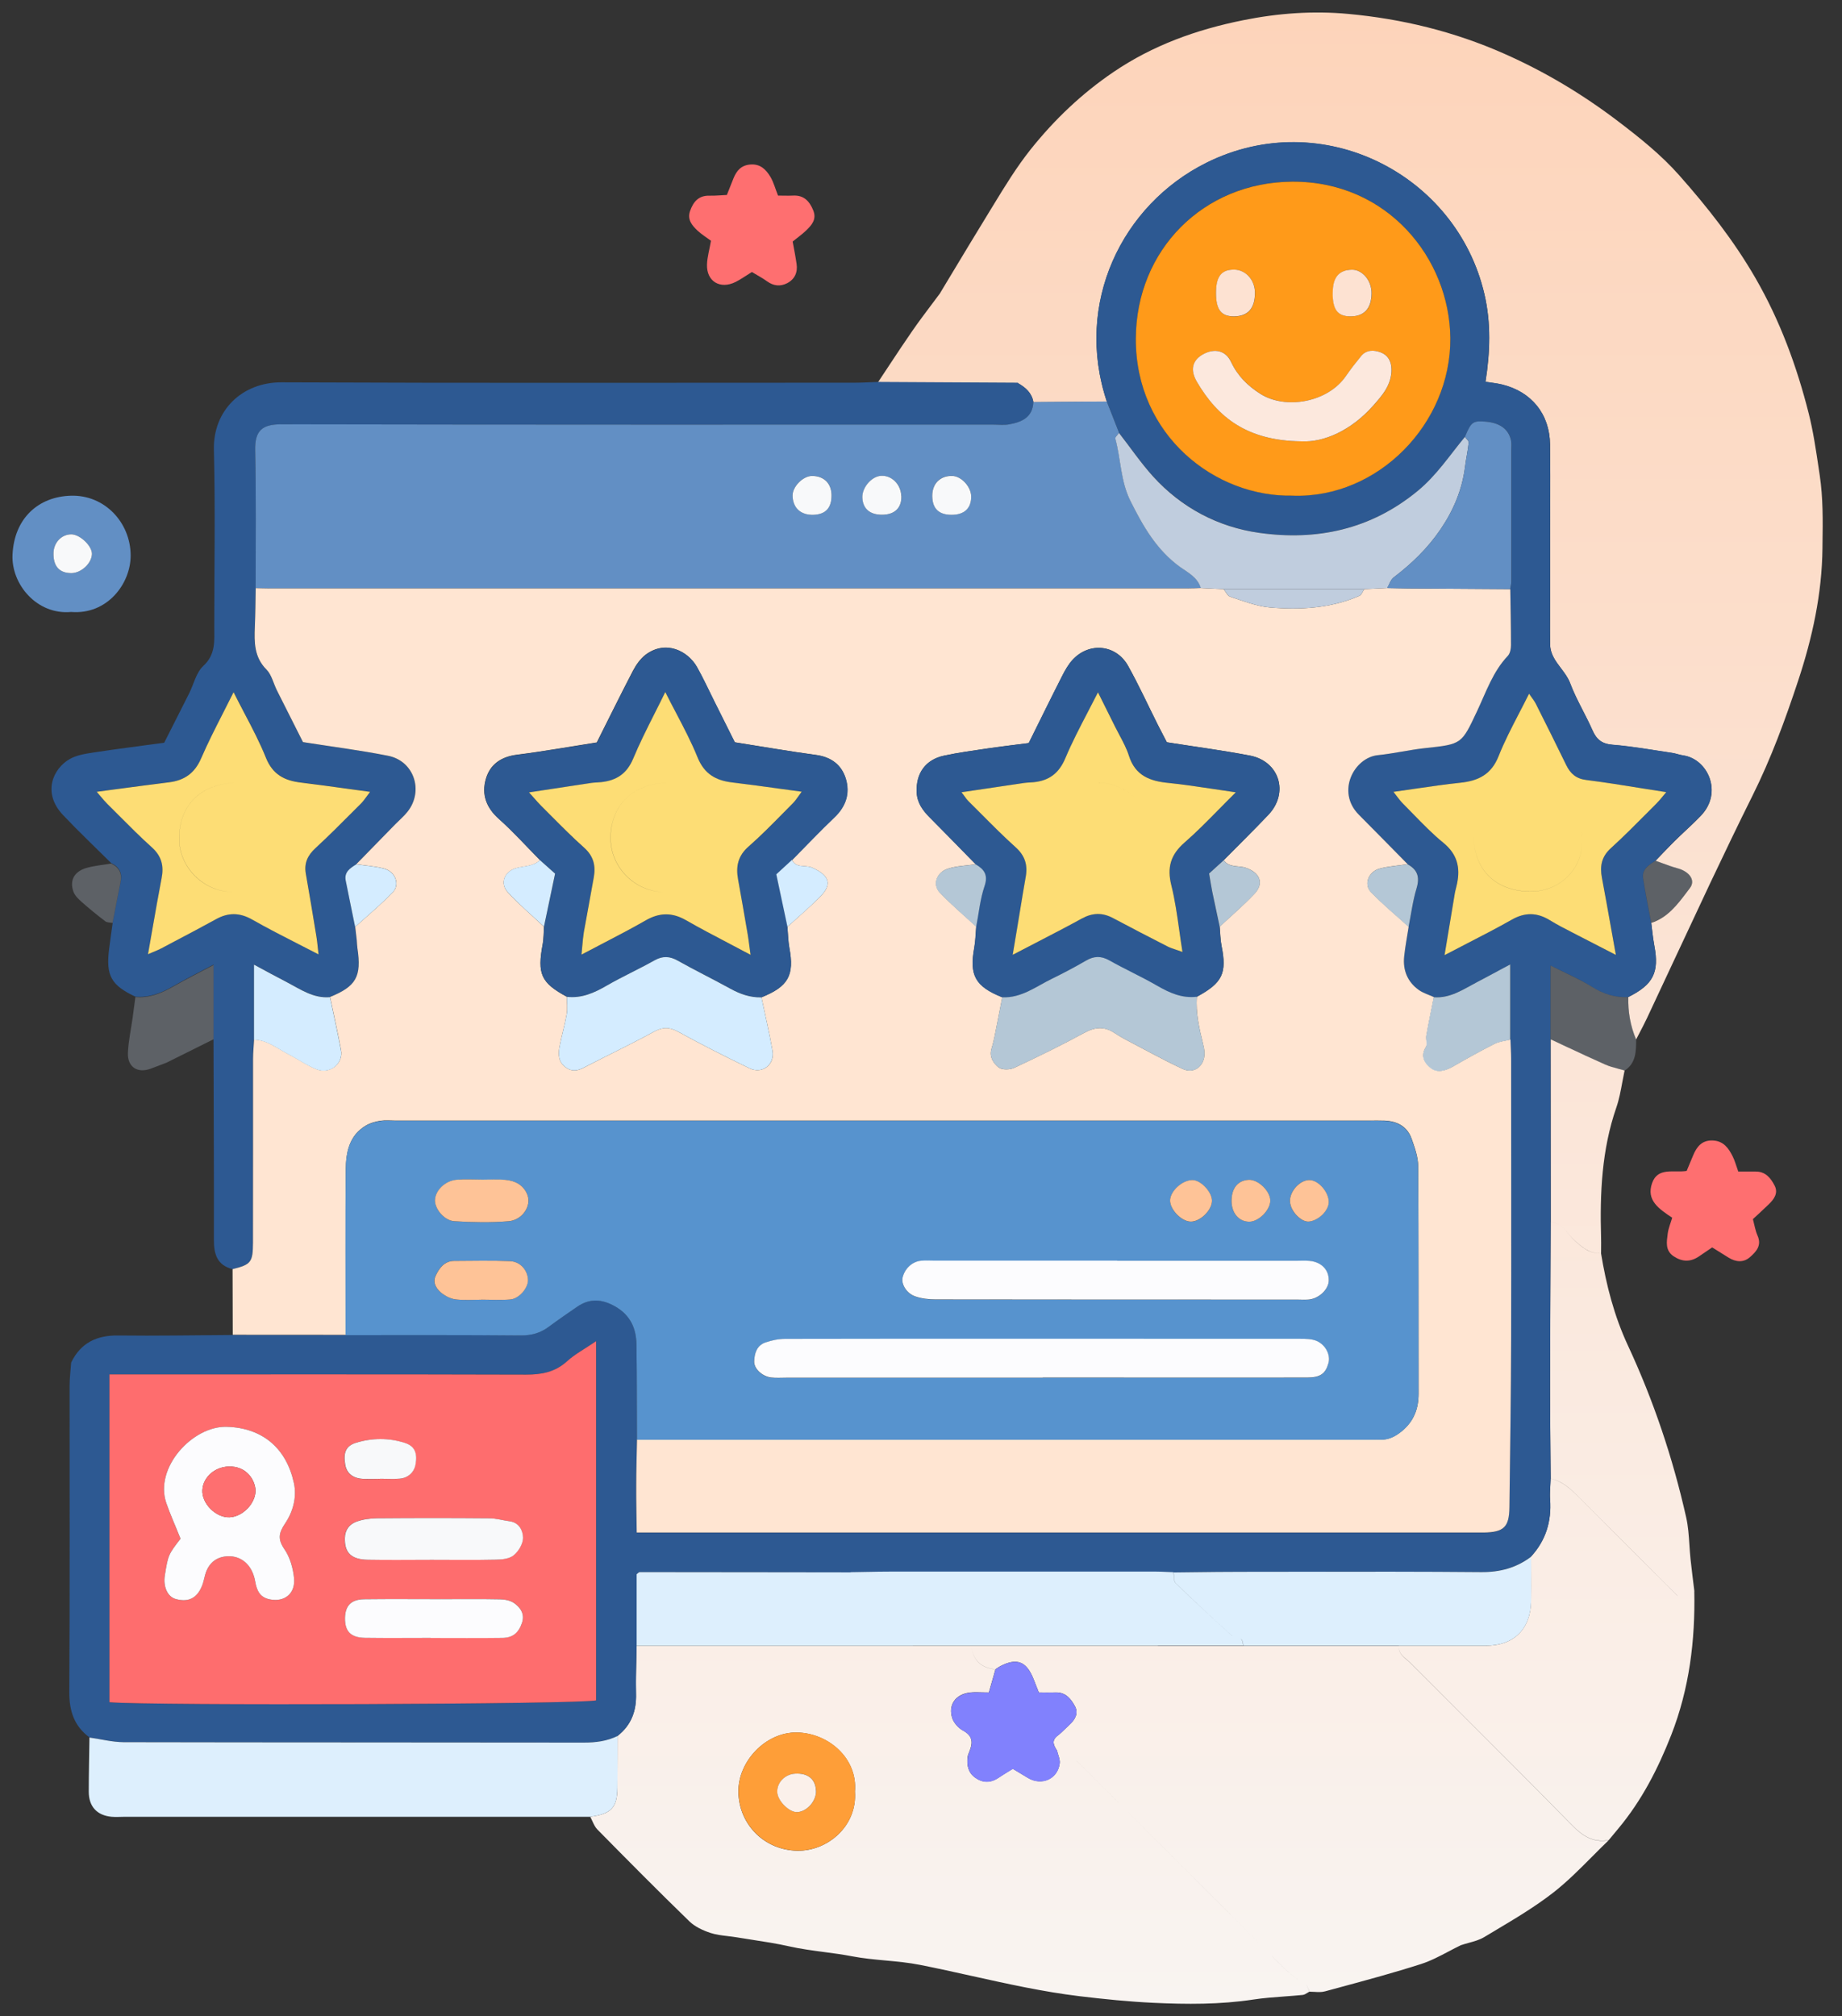 <svg width="74" height="81" viewBox="0 0 74 81" fill="none" xmlns="http://www.w3.org/2000/svg">
<rect x="0" y="0" width="74" height="81" fill="#333333" stroke="none"/>
<g clip-path="url(#clip0_251_15703)">
<path fill-rule="evenodd" clip-rule="evenodd" d="M38.094 11.231L37.769 11.771L37.771 11.773C37.654 11.931 37.535 12.089 37.416 12.247C37.159 12.589 36.902 12.931 36.659 13.282C36.348 13.73 36.047 14.184 35.747 14.639C35.589 14.879 35.43 15.12 35.27 15.359C36.206 15.364 37.144 15.369 38.081 15.374C39.019 15.38 39.957 15.386 40.894 15.39H40.897C40.901 15.363 40.903 15.337 40.902 15.312C40.903 15.338 40.901 15.365 40.897 15.393C41.204 15.569 41.454 15.784 41.517 16.157C42.008 16.154 42.499 16.149 42.991 16.146C43.483 16.142 43.975 16.138 44.467 16.135C43.15 12.187 45.073 8.233 48.464 6.544C53.1 4.235 58.518 6.985 59.638 11.83C59.904 12.982 59.867 14.139 59.679 15.34C59.744 15.35 59.81 15.36 59.876 15.369C60.033 15.39 60.191 15.412 60.345 15.45C61.528 15.737 62.257 16.635 62.272 17.855C62.283 18.699 62.28 19.545 62.278 20.39V20.391V20.391V20.391V20.392V20.392V20.392C62.276 20.768 62.275 21.145 62.275 21.521V24.096C62.275 24.296 62.274 24.496 62.273 24.696V24.696V24.697V24.697V24.697V24.697V24.697C62.271 25.096 62.269 25.494 62.275 25.892C62.281 26.279 62.494 26.561 62.709 26.845C62.852 27.034 62.995 27.224 63.079 27.446C63.222 27.826 63.408 28.191 63.595 28.555C63.727 28.814 63.86 29.073 63.977 29.339C64.14 29.711 64.356 29.886 64.784 29.921C65.37 29.969 65.952 30.059 66.535 30.15C66.746 30.182 66.957 30.215 67.168 30.246C67.244 30.257 67.319 30.277 67.394 30.297C67.47 30.318 67.545 30.338 67.621 30.349C68.6 30.487 69.232 31.829 68.331 32.77C68.132 32.978 67.922 33.176 67.711 33.373L67.711 33.373L67.711 33.373L67.711 33.373L67.711 33.373L67.711 33.373L67.711 33.373L67.711 33.373C67.561 33.514 67.411 33.655 67.265 33.8C67.085 33.977 66.91 34.161 66.735 34.344L66.735 34.344L66.735 34.344L66.735 34.344L66.735 34.344L66.735 34.344L66.735 34.344C66.66 34.422 66.586 34.501 66.511 34.578C66.596 34.608 66.681 34.64 66.767 34.671C66.975 34.748 67.183 34.824 67.396 34.882C67.853 35.004 68.134 35.354 67.89 35.673L67.831 35.751L67.775 35.825C67.391 36.335 66.995 36.861 66.336 37.075C66.348 37.169 66.359 37.264 66.371 37.359L66.371 37.359L66.371 37.359C66.396 37.572 66.422 37.785 66.461 37.994C66.661 39.064 66.42 39.552 65.416 40.053C65.4 40.644 65.497 41.213 65.729 41.758C65.775 41.666 65.822 41.576 65.87 41.486L65.87 41.486C65.971 41.291 66.073 41.096 66.167 40.897C66.537 40.108 66.906 39.319 67.275 38.529C67.75 37.513 68.225 36.495 68.704 35.479C69.264 34.3 69.827 33.121 70.409 31.954C71.15 30.468 71.719 28.916 72.239 27.343C72.811 25.616 73.196 23.849 73.215 22.028L73.217 21.828V21.828V21.828V21.828V21.828V21.828V21.828C73.23 20.916 73.242 20.009 73.105 19.091C73.09 18.991 73.075 18.891 73.06 18.791L73.06 18.789L73.06 18.789C72.951 18.057 72.843 17.326 72.664 16.613C72.182 14.708 71.51 12.878 70.518 11.161C69.651 9.662 68.591 8.317 67.452 7.032C66.73 6.218 65.885 5.543 65.019 4.883C63.589 3.794 62.069 2.881 60.417 2.152C58.415 1.266 56.319 0.757 54.164 0.559C52.763 0.428 51.349 0.528 49.938 0.813C48.061 1.191 46.312 1.82 44.729 2.896C43.462 3.756 42.367 4.798 41.407 5.999C40.839 6.713 40.369 7.484 39.898 8.256L39.793 8.427C39.221 9.358 38.658 10.294 38.094 11.231L38.094 11.231L38.094 11.231L38.094 11.231L38.094 11.231L38.094 11.231L38.094 11.231ZM25.55 68.04C25.569 68.732 25.36 69.301 24.809 69.733C24.808 70.011 24.808 70.289 24.807 70.568C24.807 70.986 24.806 71.404 24.803 71.823C24.793 72.62 24.559 72.867 23.711 72.983C23.743 73.04 23.771 73.1 23.799 73.161C23.855 73.284 23.912 73.406 24.002 73.496C25.222 74.735 26.448 75.974 27.696 77.184C27.922 77.403 28.244 77.55 28.547 77.65C28.766 77.721 29 77.749 29.235 77.776L29.235 77.776L29.235 77.776L29.236 77.776L29.236 77.777L29.236 77.777L29.236 77.777C29.356 77.791 29.477 77.805 29.595 77.825C29.796 77.859 29.998 77.89 30.2 77.921H30.2C30.703 77.998 31.207 78.076 31.691 78.185C32.161 78.291 32.633 78.353 33.105 78.416L33.105 78.416C33.485 78.466 33.864 78.516 34.24 78.589C34.681 78.673 35.131 78.715 35.58 78.756C36.045 78.799 36.51 78.842 36.965 78.933C37.663 79.071 38.356 79.225 39.05 79.379C40.478 79.696 41.906 80.013 43.365 80.19C44.354 80.309 45.346 80.409 46.334 80.456C47.67 80.519 49.012 80.528 50.347 80.325C50.764 80.261 51.184 80.231 51.604 80.2C51.846 80.182 52.089 80.164 52.331 80.14C52.398 80.134 52.461 80.094 52.523 80.055C52.55 80.038 52.578 80.02 52.606 80.006C52.589 79.974 52.575 79.936 52.561 79.899C52.536 79.833 52.51 79.766 52.471 79.726C52.512 79.766 52.538 79.834 52.564 79.902C52.578 79.939 52.593 79.977 52.609 80.009C52.671 80.009 52.735 80.013 52.798 80.016L52.798 80.016C52.946 80.025 53.093 80.034 53.229 79.996C53.424 79.943 53.62 79.89 53.815 79.838L53.816 79.837C54.909 79.542 56.002 79.246 57.079 78.901C57.467 78.777 57.834 78.584 58.2 78.391L58.2 78.391C58.365 78.304 58.53 78.217 58.697 78.137L58.7 78.138C58.801 78.104 58.905 78.075 59.01 78.046L59.01 78.046C59.225 77.987 59.44 77.928 59.626 77.816C59.77 77.73 59.914 77.644 60.058 77.558L60.059 77.557L60.059 77.557C60.859 77.08 61.66 76.603 62.391 76.036C62.951 75.6 63.456 75.092 63.961 74.584L63.961 74.584L63.962 74.584C64.181 74.363 64.401 74.142 64.626 73.926L64.634 73.925V73.918L64.631 73.918C64.756 73.765 64.881 73.615 65.009 73.462C65.951 72.335 66.611 71.05 67.143 69.689C67.868 67.831 68.106 65.901 68.066 63.924L68.069 63.924V63.921C68.016 63.492 67.962 63.064 67.915 62.632C67.895 62.443 67.883 62.252 67.87 62.061L67.87 62.061L67.87 62.061C67.846 61.688 67.821 61.315 67.74 60.955C67.205 58.572 66.43 56.266 65.4 54.051C64.847 52.863 64.528 51.621 64.318 50.338L64.321 50.338V50.335C64.321 50.266 64.322 50.197 64.323 50.128V50.128C64.324 49.989 64.325 49.85 64.321 49.713C64.271 47.939 64.346 46.184 64.937 44.482C65.049 44.155 65.112 43.812 65.175 43.469C65.204 43.313 65.233 43.157 65.266 43.003C65.184 42.978 65.101 42.956 65.018 42.934C64.836 42.886 64.653 42.837 64.484 42.762C63.963 42.532 63.448 42.29 62.932 42.049C62.72 41.95 62.507 41.85 62.294 41.751C62.297 44.198 62.3 46.644 62.3 49.09C62.637 49.114 62.825 49.34 63.011 49.564C63.088 49.656 63.165 49.748 63.251 49.825L63.267 49.839C63.566 50.106 63.854 50.362 64.288 50.34C63.85 50.367 63.556 50.103 63.252 49.829L63.248 49.825C63.162 49.748 63.087 49.656 63.011 49.565C62.825 49.34 62.638 49.114 62.297 49.09C62.294 49.726 62.291 50.362 62.288 50.998V50.999V51.001C62.28 52.587 62.272 54.171 62.272 55.756C62.27 56.606 62.279 57.456 62.287 58.305C62.291 58.669 62.294 59.033 62.297 59.397C62.77 59.497 63.101 59.813 63.426 60.139C64.3 61.014 65.174 61.888 66.052 62.765L66.062 62.775L66.064 62.778C66.506 63.219 66.948 63.661 67.392 64.104L67.39 64.105C66.946 63.661 66.503 63.219 66.061 62.778C65.179 61.896 64.301 61.018 63.423 60.139C63.098 59.813 62.766 59.501 62.294 59.397C62.291 59.484 62.286 59.571 62.281 59.657L62.281 59.658V59.658V59.658V59.658C62.27 59.856 62.259 60.053 62.272 60.248C62.332 61.118 62.1 61.878 61.509 62.526C61.509 62.724 61.51 62.922 61.51 63.12C61.512 63.516 61.513 63.912 61.509 64.309C61.493 65.441 60.818 66.111 59.691 66.111H56.2L56.2 66.117H49.953H46.517L46.516 66.114V66.11H39.017H36.674H25.572C25.57 66.304 25.565 66.498 25.561 66.691C25.55 67.142 25.54 67.592 25.55 68.04ZM39.017 66.11C39.086 66.689 39.411 67.002 39.99 67.058C40.015 67.043 40.039 67.026 40.064 67.009C40.103 66.982 40.142 66.954 40.184 66.933C40.847 66.589 41.232 66.736 41.514 67.434C41.579 67.599 41.645 67.765 41.733 67.987C41.805 67.987 41.878 67.988 41.953 67.989H41.953C42.104 67.99 42.258 67.992 42.411 67.987C42.815 67.975 43.031 68.253 43.187 68.547C43.34 68.838 43.178 69.095 42.949 69.301C42.892 69.353 42.837 69.406 42.783 69.46L42.783 69.46C42.688 69.552 42.595 69.644 42.489 69.723C42.228 69.923 42.332 70.119 42.465 70.324L42.465 70.324C42.477 70.379 42.494 70.436 42.512 70.492C42.549 70.609 42.586 70.727 42.571 70.837C42.489 71.466 41.848 71.747 41.294 71.419C41.125 71.32 40.958 71.218 40.778 71.108L40.688 71.053C40.633 71.087 40.578 71.121 40.525 71.153L40.525 71.153C40.378 71.244 40.237 71.33 40.1 71.422C39.781 71.632 39.468 71.622 39.167 71.403C38.892 71.2 38.833 70.903 38.873 70.581C38.882 70.51 38.911 70.44 38.939 70.371C38.95 70.345 38.961 70.319 38.97 70.293C39.095 69.958 39.045 69.714 38.695 69.523C38.507 69.423 38.323 69.22 38.257 69.023C38.082 68.485 38.389 68.059 38.964 67.99C39.116 67.974 39.27 67.978 39.445 67.983H39.445H39.445H39.445C39.533 67.985 39.627 67.987 39.727 67.987C39.793 67.76 39.859 67.527 39.924 67.295L39.99 67.061C39.408 67.005 39.086 66.692 39.017 66.11ZM64.634 73.918L64.626 73.926C64.005 74.035 63.581 73.76 63.148 73.318C61.738 71.879 60.311 70.455 58.885 69.03C58.141 68.287 57.396 67.544 56.654 66.799C56.61 66.754 56.56 66.712 56.51 66.671C56.355 66.54 56.195 66.406 56.197 66.171C56.198 66.403 56.356 66.535 56.51 66.664C56.56 66.706 56.61 66.748 56.654 66.792C57.394 67.536 58.137 68.277 58.879 69.018L58.881 69.02L58.883 69.022L58.885 69.024L58.885 69.024L58.885 69.024L58.885 69.024C60.312 70.448 61.738 71.873 63.148 73.311C63.583 73.756 64.008 74.031 64.634 73.918ZM50.864 78.342C50.941 78.419 51.019 78.498 51.096 78.577L51.096 78.578C51.436 78.925 51.777 79.273 52.182 79.545C51.776 79.271 51.435 78.922 51.094 78.575L51.094 78.575L51.094 78.575L51.094 78.575C51.018 78.498 50.943 78.421 50.867 78.345C49.597 77.076 48.328 75.807 47.058 74.538C45.789 73.268 44.52 71.999 43.25 70.731L43.246 70.728C44.517 71.996 45.786 73.266 47.056 74.535C48.325 75.804 49.594 77.073 50.864 78.342ZM32.023 69.598C33.283 69.626 34.456 70.634 34.344 71.966C34.447 73.371 33.233 74.362 32.041 74.347C30.706 74.328 29.686 73.29 29.664 71.991C29.645 70.762 30.759 69.573 32.023 69.598Z" fill="url(#paint0_linear_251_15703)"/>
<path d="M66.336 37.072C66.376 37.378 66.404 37.688 66.461 37.991C66.664 39.061 66.42 39.549 65.416 40.05C64.881 40.081 64.412 39.928 63.952 39.64C63.442 39.321 62.882 39.083 62.291 38.786V41.751C62.291 44.198 62.294 46.644 62.297 49.09C62.288 51.311 62.275 53.532 62.272 55.756C62.272 56.97 62.288 58.184 62.297 59.397C62.288 59.682 62.253 59.967 62.275 60.248C62.335 61.115 62.103 61.878 61.512 62.526C60.914 62.979 60.258 63.157 59.497 63.151C56.285 63.123 53.072 63.139 49.859 63.139C48.952 63.139 48.048 63.154 47.141 63.164C46.882 63.154 46.625 63.139 46.365 63.139C42.896 63.139 39.43 63.139 35.961 63.139C35.367 63.139 34.772 63.154 34.178 63.164C31.353 63.157 28.529 63.154 25.704 63.154C25.663 63.154 25.619 63.208 25.576 63.239C25.576 64.196 25.576 65.153 25.576 66.111C25.566 66.755 25.538 67.399 25.554 68.041C25.572 68.729 25.363 69.301 24.812 69.733C24.387 69.942 23.936 69.999 23.461 69.999C17.298 69.989 11.136 69.999 4.973 69.983C4.513 69.983 4.057 69.861 3.597 69.796C2.981 69.342 2.78 68.735 2.784 67.972C2.809 63.871 2.793 59.767 2.796 55.666C2.796 55.356 2.837 55.046 2.859 54.736C3.24 53.945 3.882 53.638 4.745 53.648C6.278 53.667 7.811 53.638 9.346 53.629C10.857 53.629 12.371 53.629 13.882 53.632C16.222 53.632 18.562 53.623 20.902 53.645C21.343 53.648 21.706 53.551 22.05 53.294C22.422 53.016 22.804 52.753 23.189 52.49C23.692 52.146 24.183 52.175 24.712 52.478C25.322 52.825 25.56 53.357 25.569 54.014C25.585 55.287 25.585 56.56 25.588 57.833C25.579 58.456 25.56 59.081 25.557 59.704C25.557 60.317 25.569 60.927 25.576 61.572H59.216C59.347 61.572 59.475 61.572 59.607 61.572C60.411 61.556 60.627 61.352 60.636 60.558C60.664 58.299 60.699 56.038 60.705 53.779C60.717 50.035 60.708 46.287 60.705 42.543C60.705 42.283 60.686 42.023 60.677 41.767V38.739C60.189 39.002 59.763 39.233 59.332 39.458C58.784 39.743 58.265 40.109 57.602 40.056C57.395 39.962 57.17 39.896 56.989 39.765C56.541 39.443 56.36 38.977 56.41 38.435C56.447 38.032 56.529 37.635 56.591 37.234C56.695 36.715 56.76 36.18 56.913 35.676C57.048 35.229 56.948 34.932 56.551 34.716C55.897 34.053 55.246 33.387 54.589 32.727C53.67 31.804 54.402 30.437 55.349 30.337C55.988 30.268 56.62 30.121 57.261 30.052C58.734 29.896 58.715 29.896 59.341 28.566C59.701 27.8 59.973 26.98 60.577 26.345C60.667 26.248 60.702 26.064 60.702 25.92C60.702 25.169 60.686 24.418 60.674 23.667C60.689 23.564 60.717 23.464 60.717 23.361C60.717 21.596 60.717 19.835 60.717 18.071C60.717 17.943 60.733 17.808 60.705 17.683C60.605 17.233 60.245 16.979 59.666 16.936C59.178 16.898 59.103 16.954 58.856 17.546C58.24 18.287 57.721 19.091 56.951 19.723C55.068 21.268 52.9 21.728 50.588 21.403C48.943 21.171 47.467 20.392 46.322 19.131C45.827 18.587 45.411 17.974 44.958 17.389C44.792 16.97 44.626 16.548 44.463 16.128C43.146 12.184 45.07 8.227 48.461 6.537C53.097 4.229 58.515 6.975 59.635 11.824C59.901 12.978 59.863 14.136 59.676 15.334C59.895 15.368 60.12 15.39 60.342 15.443C61.525 15.731 62.253 16.629 62.269 17.849C62.285 19.072 62.272 20.292 62.272 21.515C62.272 22.372 62.272 23.233 62.272 24.09C62.272 24.687 62.266 25.285 62.272 25.885C62.282 26.53 62.867 26.883 63.076 27.44C63.32 28.091 63.692 28.694 63.974 29.332C64.136 29.705 64.352 29.88 64.781 29.914C65.579 29.977 66.37 30.124 67.165 30.24C67.318 30.262 67.465 30.321 67.618 30.343C68.6 30.484 69.229 31.826 68.328 32.764C67.987 33.121 67.615 33.446 67.262 33.793C67.005 34.047 66.758 34.313 66.508 34.572C66.248 34.741 65.954 34.913 66.007 35.279C66.095 35.88 66.223 36.474 66.332 37.072H66.336ZM23.952 53.876C23.495 54.189 23.101 54.395 22.782 54.686C22.3 55.121 21.765 55.221 21.137 55.221C15.828 55.203 10.523 55.212 5.214 55.212C4.939 55.212 4.664 55.212 4.401 55.212V68.382C6.074 68.525 23.345 68.466 23.952 68.306V53.876ZM51.955 19.91C55.359 20.014 58.293 17.017 58.265 13.579C58.237 10.391 55.744 7.263 51.896 7.294C48.352 7.323 45.64 10.032 45.63 13.601C45.618 17.477 48.815 19.989 51.955 19.907V19.91ZM58.033 38.37C59.035 37.847 59.892 37.425 60.724 36.95C61.259 36.643 61.743 36.649 62.26 36.965C62.635 37.194 63.032 37.388 63.42 37.591C63.886 37.835 64.359 38.076 64.915 38.36C64.715 37.24 64.546 36.252 64.356 35.267C64.265 34.797 64.334 34.419 64.712 34.075C65.347 33.496 65.945 32.88 66.552 32.273C66.686 32.139 66.802 31.982 66.939 31.823C65.829 31.651 64.784 31.466 63.733 31.334C63.314 31.281 63.085 31.075 62.916 30.724C62.522 29.908 62.116 29.098 61.709 28.291C61.64 28.153 61.537 28.028 61.428 27.869C60.993 28.747 60.539 29.536 60.204 30.377C59.91 31.119 59.388 31.369 58.665 31.444C57.796 31.535 56.932 31.679 55.981 31.81C56.138 32.004 56.232 32.151 56.354 32.273C56.889 32.805 57.395 33.374 57.977 33.85C58.54 34.309 58.669 34.844 58.534 35.504C58.509 35.63 58.468 35.755 58.446 35.883C58.315 36.668 58.187 37.453 58.033 38.37Z" fill="#2D5992"/>
<path d="M40.894 15.39C41.201 15.562 41.451 15.781 41.514 16.154C41.485 16.776 41.044 16.96 40.538 17.051C40.337 17.089 40.121 17.061 39.915 17.061C30.377 17.061 20.836 17.067 11.299 17.048C10.538 17.048 10.232 17.295 10.251 18.096C10.291 19.939 10.266 21.784 10.269 23.63C10.257 24.146 10.257 24.665 10.235 25.181C10.207 25.807 10.204 26.401 10.704 26.902C10.911 27.108 10.979 27.449 11.117 27.728C11.474 28.441 11.833 29.151 12.168 29.814C13.354 30.002 14.48 30.14 15.59 30.365C16.632 30.574 17.029 31.776 16.369 32.611C16.225 32.792 16.044 32.946 15.881 33.111C15.359 33.646 14.833 34.181 14.311 34.719C14.073 34.876 13.82 35.026 13.889 35.373C14.011 35.995 14.142 36.615 14.267 37.234C14.289 37.416 14.311 37.597 14.33 37.775C14.339 37.879 14.339 37.985 14.355 38.085C14.527 39.233 14.308 39.624 13.257 40.05C12.59 40.109 12.074 39.737 11.527 39.452C11.098 39.23 10.673 38.995 10.204 38.745V41.764C10.188 42.02 10.163 42.277 10.163 42.536C10.16 44.998 10.163 47.46 10.16 49.922C10.16 50.71 10.075 50.801 9.34 50.983C8.724 50.823 8.589 50.382 8.593 49.803C8.599 47.116 8.583 44.429 8.577 41.742V38.751C7.995 39.061 7.47 39.321 6.966 39.612C6.49 39.887 6.002 40.087 5.439 40.037C4.467 39.58 4.251 39.196 4.382 38.135C4.426 37.775 4.479 37.419 4.529 37.059C4.635 36.515 4.736 35.967 4.848 35.423C4.92 35.066 4.789 34.822 4.467 34.672C3.822 34.031 3.159 33.405 2.533 32.742C1.682 31.844 2.136 30.868 2.805 30.49C3.087 30.33 3.44 30.277 3.769 30.227C4.692 30.086 5.618 29.971 6.597 29.836C6.925 29.185 7.266 28.519 7.601 27.85C7.786 27.477 7.883 27.015 8.167 26.752C8.674 26.286 8.608 25.738 8.608 25.175C8.608 22.807 8.652 20.439 8.593 18.074C8.552 16.488 9.725 15.353 11.311 15.359C18.988 15.393 26.664 15.374 34.341 15.374C34.653 15.374 34.963 15.353 35.276 15.343C37.15 15.353 39.027 15.365 40.9 15.374L40.894 15.39ZM3.891 31.807C4.05 31.991 4.172 32.151 4.316 32.292C4.908 32.88 5.483 33.48 6.103 34.034C6.5 34.394 6.594 34.785 6.494 35.288C6.3 36.271 6.137 37.256 5.949 38.329C6.175 38.232 6.334 38.173 6.484 38.094C7.216 37.71 7.951 37.325 8.677 36.925C9.178 36.649 9.634 36.656 10.144 36.943C10.986 37.422 11.858 37.844 12.8 38.335C12.766 38.026 12.75 37.819 12.716 37.619C12.578 36.778 12.437 35.936 12.29 35.098C12.215 34.672 12.359 34.359 12.678 34.065C13.31 33.484 13.911 32.87 14.517 32.264C14.636 32.145 14.727 31.994 14.871 31.807C13.895 31.675 12.997 31.544 12.099 31.435C11.442 31.353 10.961 31.119 10.685 30.434C10.335 29.564 9.86 28.744 9.387 27.803C8.918 28.751 8.458 29.589 8.083 30.462C7.826 31.056 7.416 31.347 6.803 31.422C5.852 31.541 4.904 31.669 3.894 31.804L3.891 31.807Z" fill="#2D5992"/>
<path d="M24.809 69.733C24.809 70.43 24.809 71.128 24.803 71.823C24.793 72.62 24.559 72.864 23.711 72.983C17.483 72.983 11.255 72.983 5.026 72.983C4.845 72.983 4.66 72.999 4.482 72.983C3.894 72.927 3.566 72.57 3.566 71.976C3.566 71.25 3.584 70.524 3.594 69.799C4.054 69.864 4.51 69.983 4.97 69.986C11.133 69.999 17.295 69.993 23.458 70.002C23.933 70.002 24.381 69.946 24.809 69.736V69.733Z" fill="#DDEFFD"/>
<path d="M67.18 48.918C66.642 48.561 66.129 48.217 66.37 47.529C66.598 46.875 67.237 47.119 67.759 47.038C67.843 46.835 67.931 46.631 68.015 46.425C68.162 46.068 68.369 45.796 68.81 45.815C69.239 45.834 69.442 46.121 69.608 46.453C69.698 46.631 69.748 46.831 69.833 47.063C70.074 47.063 70.302 47.063 70.534 47.063C70.934 47.06 71.147 47.338 71.297 47.636C71.447 47.933 71.266 48.18 71.05 48.386C70.846 48.583 70.637 48.774 70.421 48.974C70.484 49.209 70.518 49.437 70.609 49.641C70.784 50.038 70.549 50.285 70.302 50.501C70.043 50.729 69.736 50.701 69.442 50.52C69.226 50.385 69.01 50.251 68.785 50.11C68.582 50.248 68.416 50.363 68.247 50.476C67.909 50.704 67.574 50.692 67.237 50.467C66.886 50.232 66.958 49.878 66.999 49.553C67.027 49.334 67.121 49.121 67.18 48.912V48.918Z" fill="#FE6F70"/>
<path d="M30.208 10.926C29.942 11.089 29.755 11.226 29.551 11.327C28.932 11.636 28.378 11.305 28.403 10.623C28.413 10.319 28.503 10.022 28.563 9.672C28.397 9.55 28.203 9.428 28.034 9.275C27.806 9.065 27.602 8.827 27.721 8.48C27.85 8.111 28.062 7.848 28.503 7.861C28.732 7.867 28.96 7.842 29.201 7.832C29.298 7.585 29.382 7.376 29.467 7.163C29.592 6.856 29.773 6.641 30.14 6.609C30.543 6.575 30.774 6.81 30.95 7.104C31.078 7.319 31.144 7.573 31.256 7.857C31.456 7.857 31.66 7.867 31.863 7.857C32.295 7.836 32.52 8.08 32.67 8.449C32.817 8.808 32.614 9.037 32.389 9.256C32.223 9.415 32.032 9.55 31.844 9.703C31.898 9.997 31.957 10.294 32.001 10.595C32.054 10.939 31.929 11.217 31.622 11.377C31.353 11.514 31.081 11.492 30.821 11.305C30.637 11.17 30.43 11.064 30.205 10.926H30.208Z" fill="#FE6F70"/>
<path d="M2.856 24.584C1.482 24.709 0.447 23.47 0.503 22.282C0.572 20.808 1.554 19.948 2.852 19.913C4.204 19.876 5.242 20.986 5.249 22.31C5.252 23.451 4.307 24.7 2.859 24.584H2.856ZM2.859 23.023C3.253 23.023 3.678 22.635 3.694 22.26C3.706 21.941 3.212 21.465 2.865 21.465C2.474 21.465 2.158 21.794 2.149 22.213C2.136 22.738 2.38 23.02 2.859 23.023Z" fill="#628FC4"/>
<path d="M10.269 23.627C10.269 21.781 10.291 19.935 10.251 18.093C10.232 17.292 10.538 17.045 11.299 17.045C20.836 17.064 30.377 17.058 39.915 17.058C40.121 17.058 40.337 17.086 40.538 17.048C41.044 16.957 41.485 16.773 41.514 16.15C42.496 16.144 43.481 16.135 44.463 16.128C44.629 16.548 44.795 16.97 44.958 17.389C44.904 17.464 44.795 17.558 44.811 17.614C45.033 18.443 45.017 19.319 45.414 20.117C45.918 21.134 46.462 22.088 47.413 22.776C47.72 22.998 48.117 23.195 48.242 23.62C48.061 23.627 47.879 23.636 47.698 23.636C35.404 23.636 23.11 23.636 10.817 23.636C10.635 23.636 10.454 23.627 10.272 23.623L10.269 23.627ZM38.223 20.677C38.733 20.677 39.017 20.42 39.017 19.951C39.017 19.56 38.626 19.131 38.26 19.116C37.772 19.097 37.444 19.429 37.453 19.929C37.462 20.427 37.716 20.677 38.223 20.677ZM33.405 19.885C33.399 19.419 33.108 19.125 32.639 19.116C32.273 19.11 31.838 19.541 31.841 19.904C31.848 20.398 32.17 20.696 32.683 20.677C33.174 20.658 33.412 20.398 33.405 19.885ZM36.211 19.92C36.193 19.447 35.811 19.081 35.379 19.116C35.013 19.147 34.641 19.582 34.647 19.97C34.657 20.43 34.947 20.686 35.457 20.677C35.955 20.667 36.23 20.392 36.214 19.92H36.211Z" fill="#628FC4"/>
<path d="M65.266 43.006C65.003 42.927 64.731 42.874 64.484 42.765C63.749 42.439 63.023 42.092 62.294 41.754V38.789C62.882 39.089 63.445 39.327 63.955 39.643C64.415 39.931 64.884 40.084 65.419 40.053C65.403 40.644 65.501 41.213 65.732 41.758C65.726 42.23 65.732 42.705 65.266 43.009V43.006Z" fill="#C0CDDE" fill-opacity="0.3"/>
<path d="M66.336 37.071C66.226 36.474 66.098 35.88 66.01 35.279C65.957 34.913 66.251 34.744 66.511 34.572C66.805 34.675 67.096 34.797 67.396 34.876C67.853 34.998 68.134 35.348 67.89 35.667C67.468 36.221 67.061 36.837 66.336 37.068V37.071Z" fill="#C0CDDE" fill-opacity="0.3"/>
<path d="M10.269 23.627C10.451 23.63 10.632 23.639 10.814 23.639C23.107 23.639 35.401 23.639 47.695 23.639C47.876 23.639 48.058 23.63 48.239 23.623C48.546 23.639 48.852 23.652 49.159 23.667C49.246 23.774 49.315 23.939 49.428 23.974C49.95 24.143 50.479 24.355 51.017 24.402C52.237 24.506 53.457 24.437 54.608 23.939C54.699 23.902 54.743 23.761 54.808 23.667C55.115 23.652 55.421 23.639 55.728 23.623C56.013 23.63 56.294 23.636 56.579 23.639C57.943 23.649 59.31 23.658 60.674 23.667C60.686 24.418 60.702 25.169 60.702 25.92C60.702 26.064 60.667 26.248 60.577 26.345C59.973 26.98 59.701 27.803 59.341 28.566C58.715 29.895 58.734 29.895 57.261 30.052C56.623 30.121 55.991 30.271 55.349 30.337C54.402 30.437 53.67 31.801 54.589 32.727C55.246 33.387 55.897 34.053 56.551 34.716C56.178 34.772 55.797 34.797 55.434 34.891C54.974 35.01 54.774 35.526 55.08 35.842C55.553 36.333 56.085 36.771 56.591 37.231C56.529 37.632 56.451 38.029 56.41 38.432C56.357 38.974 56.541 39.437 56.989 39.762C57.17 39.893 57.395 39.959 57.602 40.053C57.502 40.569 57.392 41.085 57.301 41.604C57.276 41.754 57.352 41.948 57.283 42.061C57.045 42.44 57.245 42.727 57.495 42.915C57.749 43.106 58.074 43.012 58.362 42.849C58.912 42.533 59.466 42.224 60.032 41.936C60.226 41.836 60.461 41.817 60.68 41.761C60.689 42.02 60.708 42.28 60.708 42.536C60.708 46.281 60.717 50.029 60.708 53.773C60.702 56.035 60.667 58.293 60.639 60.552C60.63 61.346 60.414 61.55 59.61 61.565C59.479 61.565 59.35 61.565 59.219 61.565H25.579C25.572 60.921 25.557 60.311 25.56 59.698C25.56 59.075 25.579 58.45 25.591 57.827C35.454 57.827 45.317 57.827 55.181 57.827C55.259 57.827 55.337 57.821 55.415 57.827C55.775 57.852 56.059 57.702 56.329 57.48C56.798 57.089 56.989 56.591 56.989 55.988C56.982 52.944 56.995 49.9 56.973 46.856C56.973 46.487 56.839 46.109 56.713 45.752C56.541 45.261 56.147 45.042 55.637 45.017C55.431 45.008 55.221 45.014 55.012 45.014C41.973 45.014 28.935 45.014 15.897 45.014C15.687 45.014 15.478 44.992 15.274 45.023C15.08 45.055 14.877 45.111 14.711 45.208C14.026 45.605 13.898 46.29 13.892 46.988C13.873 49.2 13.886 51.411 13.886 53.623C12.375 53.623 10.861 53.623 9.35 53.62C9.35 52.741 9.346 51.862 9.343 50.983C10.079 50.801 10.16 50.71 10.163 49.922C10.169 47.46 10.163 44.998 10.166 42.536C10.166 42.28 10.194 42.023 10.207 41.764C10.742 41.773 11.139 42.117 11.58 42.343C11.965 42.536 12.321 42.796 12.719 42.953C13.26 43.165 13.804 42.721 13.701 42.18C13.566 41.467 13.407 40.76 13.26 40.05C14.311 39.621 14.53 39.233 14.358 38.085C14.342 37.982 14.342 37.879 14.333 37.775C14.314 37.594 14.292 37.413 14.27 37.234C14.777 36.774 15.306 36.336 15.778 35.845C16.081 35.529 15.884 35.013 15.428 34.891C15.065 34.797 14.686 34.772 14.314 34.716C14.836 34.181 15.362 33.643 15.884 33.108C16.047 32.942 16.229 32.789 16.372 32.608C17.032 31.772 16.635 30.571 15.594 30.362C14.483 30.14 13.357 29.999 12.171 29.811C11.836 29.148 11.477 28.438 11.12 27.725C10.982 27.446 10.911 27.105 10.707 26.899C10.207 26.398 10.213 25.804 10.238 25.178C10.26 24.662 10.263 24.143 10.272 23.627H10.269ZM21.693 34.553C21.427 34.813 21.058 34.785 20.736 34.876C20.261 35.013 20.067 35.486 20.408 35.855C20.858 36.34 21.368 36.771 21.853 37.228C21.837 37.459 21.843 37.694 21.803 37.919C21.575 39.13 21.731 39.48 22.773 40.043C22.773 40.278 22.804 40.516 22.766 40.741C22.688 41.188 22.557 41.623 22.475 42.07C22.419 42.383 22.441 42.69 22.754 42.896C23.004 43.062 23.22 43.012 23.47 42.881C24.396 42.396 25.347 41.952 26.264 41.448C26.623 41.251 26.892 41.248 27.249 41.448C28.188 41.964 29.145 42.449 30.111 42.915C30.624 43.162 31.134 42.768 31.034 42.211C30.909 41.492 30.74 40.782 30.59 40.065C31.672 39.63 31.916 39.183 31.71 38.076C31.66 37.8 31.657 37.516 31.632 37.234C32.066 36.837 32.517 36.452 32.936 36.036C33.455 35.52 33.318 35.163 32.626 34.854C32.357 34.735 31.985 34.891 31.816 34.544C32.382 33.971 32.936 33.387 33.518 32.833C33.981 32.392 34.153 31.866 33.975 31.278C33.803 30.715 33.383 30.405 32.77 30.324C31.697 30.18 30.628 29.992 29.517 29.817C29.251 29.285 28.976 28.732 28.697 28.178C28.466 27.715 28.25 27.243 27.997 26.792C27.637 26.154 26.752 25.691 25.938 26.298C25.723 26.461 25.55 26.711 25.422 26.955C24.922 27.915 24.446 28.888 23.974 29.824C22.873 29.996 21.831 30.183 20.783 30.315C20.142 30.393 19.688 30.693 19.516 31.294C19.338 31.913 19.532 32.445 20.039 32.895C20.617 33.412 21.14 33.993 21.687 34.547L21.693 34.553ZM49.162 34.553C49.763 33.943 50.376 33.346 50.964 32.723C51.79 31.844 51.399 30.581 50.216 30.352C49.127 30.143 48.023 29.999 46.878 29.817C46.769 29.605 46.638 29.354 46.509 29.104C46.115 28.319 45.749 27.515 45.321 26.749C44.839 25.888 43.763 25.779 43.093 26.502C42.921 26.689 42.79 26.921 42.674 27.149C42.217 28.047 41.776 28.951 41.329 29.849C40.757 29.924 40.218 29.986 39.684 30.064C39.095 30.152 38.504 30.23 37.925 30.355C37.181 30.515 36.793 31.066 36.828 31.826C36.846 32.248 37.065 32.551 37.347 32.833C37.969 33.455 38.582 34.09 39.199 34.719C38.823 34.776 38.432 34.782 38.079 34.898C37.61 35.051 37.453 35.545 37.763 35.867C38.223 36.346 38.733 36.778 39.221 37.228C39.196 37.51 39.192 37.794 39.142 38.069C38.936 39.18 39.183 39.627 40.265 40.059C40.162 40.581 40.065 41.104 39.959 41.623C39.924 41.795 39.881 41.967 39.831 42.136C39.734 42.461 39.915 42.721 40.121 42.881C40.259 42.987 40.575 42.978 40.753 42.893C41.704 42.449 42.652 41.986 43.575 41.482C44.013 41.245 44.391 41.235 44.792 41.507C44.92 41.592 45.051 41.67 45.186 41.742C45.959 42.145 46.719 42.571 47.51 42.94C47.973 43.156 48.392 42.831 48.389 42.308C48.389 42.183 48.358 42.055 48.33 41.933C48.18 41.31 48.029 40.688 48.083 40.04C49.115 39.483 49.296 39.096 49.074 37.991C49.024 37.741 49.024 37.481 48.999 37.225C49.465 36.79 49.953 36.374 50.391 35.911C50.801 35.479 50.613 35.054 50.047 34.86C49.753 34.76 49.381 34.866 49.162 34.553Z" fill="#FFE5D2"/>
<path d="M13.882 53.632C13.882 51.42 13.867 49.209 13.889 46.997C13.895 46.3 14.023 45.614 14.708 45.217C14.877 45.12 15.077 45.064 15.271 45.033C15.475 45.001 15.687 45.023 15.894 45.023C28.932 45.023 41.97 45.023 55.008 45.023C55.218 45.023 55.425 45.017 55.634 45.026C56.141 45.051 56.538 45.27 56.71 45.762C56.835 46.118 56.97 46.497 56.97 46.866C56.992 49.91 56.979 52.953 56.986 55.997C56.986 56.598 56.798 57.098 56.325 57.489C56.056 57.711 55.772 57.861 55.412 57.836C55.334 57.83 55.256 57.836 55.177 57.836C45.314 57.836 35.451 57.836 25.588 57.836C25.582 56.563 25.588 55.29 25.569 54.017C25.56 53.36 25.322 52.828 24.712 52.481C24.183 52.181 23.692 52.149 23.189 52.493C22.807 52.756 22.422 53.019 22.05 53.297C21.706 53.554 21.343 53.651 20.902 53.648C18.562 53.626 16.222 53.635 13.882 53.635V53.632ZM41.889 55.343C42.668 55.343 43.45 55.343 44.229 55.343C46.985 55.343 49.741 55.343 52.496 55.343C53.044 55.343 53.244 55.196 53.366 54.764C53.454 54.452 53.269 54.042 52.897 53.876C52.697 53.785 52.447 53.788 52.218 53.788C48.733 53.782 45.252 53.785 41.767 53.785C38.36 53.785 34.957 53.782 31.55 53.792C31.275 53.792 30.987 53.848 30.731 53.942C30.399 54.061 30.305 54.386 30.296 54.699C30.29 54.996 30.624 55.296 30.968 55.34C31.172 55.365 31.384 55.349 31.591 55.349C35.023 55.349 38.454 55.349 41.886 55.349L41.889 55.343ZM44.883 50.648C42.44 50.648 39.996 50.648 37.553 50.648C37.372 50.648 37.187 50.638 37.009 50.651C36.652 50.679 36.349 50.961 36.261 51.327C36.199 51.586 36.415 51.959 36.768 52.084C37.028 52.174 37.319 52.206 37.594 52.206C42.427 52.212 47.26 52.212 52.093 52.212C52.249 52.212 52.406 52.221 52.559 52.212C52.978 52.181 53.379 51.799 53.382 51.439C53.382 51.014 53.078 50.698 52.6 50.657C52.418 50.642 52.237 50.654 52.056 50.654C49.666 50.654 47.276 50.654 44.883 50.654V50.648ZM19.36 47.388C19.022 47.388 18.684 47.363 18.349 47.395C17.877 47.435 17.48 47.832 17.477 48.223C17.47 48.571 17.849 49.037 18.259 49.062C18.981 49.102 19.713 49.118 20.433 49.062C20.983 49.015 21.359 48.452 21.196 48.014C21.049 47.617 20.702 47.429 20.295 47.398C19.985 47.373 19.673 47.391 19.363 47.395L19.36 47.388ZM19.335 52.212C19.723 52.212 20.11 52.234 20.495 52.203C20.855 52.174 21.218 51.739 21.209 51.414C21.199 51.029 20.902 50.679 20.486 50.663C19.738 50.635 18.988 50.651 18.24 50.654C17.843 50.654 17.639 50.954 17.498 51.248C17.361 51.542 17.542 51.808 17.783 51.98C17.94 52.093 18.137 52.184 18.328 52.203C18.659 52.237 18.997 52.212 19.332 52.212H19.335ZM47.911 47.407C47.517 47.401 47.035 47.817 47.007 48.195C46.978 48.561 47.438 49.059 47.823 49.077C48.202 49.096 48.683 48.63 48.69 48.242C48.693 47.892 48.248 47.413 47.911 47.407ZM49.475 48.248C49.475 48.733 49.769 49.071 50.185 49.077C50.57 49.081 51.045 48.602 51.033 48.22C51.023 47.832 50.529 47.37 50.157 47.395C49.722 47.423 49.475 47.735 49.475 48.248ZM51.821 48.267C51.833 48.652 52.271 49.109 52.593 49.071C52.994 49.024 53.401 48.605 53.379 48.258C53.354 47.861 52.966 47.423 52.622 47.404C52.237 47.382 51.805 47.845 51.818 48.267H51.821Z" fill="#5793CE"/>
<path d="M23.949 53.876V68.306C23.342 68.466 6.071 68.525 4.398 68.381V55.212C4.66 55.212 4.936 55.212 5.211 55.212C10.52 55.212 15.825 55.205 21.134 55.221C21.762 55.221 22.297 55.121 22.779 54.686C23.098 54.395 23.492 54.189 23.949 53.876ZM7.251 61.815C6.759 62.453 6.753 62.472 6.622 63.285C6.547 63.745 6.728 64.143 7.057 64.233C7.557 64.374 7.904 64.208 8.114 63.711C8.173 63.57 8.198 63.417 8.239 63.27C8.38 62.763 8.74 62.494 9.259 62.519C9.747 62.541 10.144 62.898 10.254 63.536C10.319 63.917 10.46 64.174 10.839 64.249C11.439 64.368 11.877 64.011 11.812 63.386C11.771 62.988 11.649 62.557 11.427 62.234C11.148 61.834 11.195 61.584 11.452 61.202C11.771 60.73 11.93 60.145 11.808 59.579C11.511 58.199 10.563 57.351 9.096 57.317C7.739 57.286 6.193 58.953 6.681 60.38C6.838 60.833 7.035 61.274 7.254 61.815H7.251ZM17.339 62.66C18.193 62.66 19.05 62.672 19.904 62.654C20.151 62.647 20.455 62.619 20.63 62.478C20.824 62.319 21.008 62.016 21.005 61.775C21.005 61.496 20.858 61.165 20.47 61.111C20.192 61.074 19.917 60.996 19.638 60.993C18.134 60.98 16.632 60.98 15.127 60.993C14.852 60.993 14.558 61.036 14.302 61.133C14.029 61.237 13.854 61.456 13.848 61.79C13.835 62.366 14.095 62.644 14.768 62.657C15.622 62.672 16.479 62.66 17.333 62.66H17.339ZM17.305 65.797C18.265 65.797 19.222 65.807 20.183 65.794C20.602 65.788 20.836 65.591 20.971 65.184C21.083 64.837 20.911 64.574 20.655 64.396C20.502 64.29 20.276 64.249 20.079 64.243C19.303 64.227 18.525 64.237 17.746 64.237C16.71 64.237 15.672 64.227 14.636 64.24C14.111 64.246 13.87 64.499 13.86 64.99C13.851 65.528 14.089 65.785 14.661 65.791C15.543 65.804 16.422 65.794 17.305 65.794V65.797ZM15.268 59.407C15.528 59.407 15.787 59.422 16.044 59.404C16.385 59.375 16.629 59.15 16.685 58.843C16.77 58.39 16.666 58.096 16.263 57.968C15.618 57.758 14.94 57.764 14.295 57.961C13.882 58.087 13.785 58.362 13.86 58.831C13.917 59.175 14.161 59.385 14.564 59.41C14.796 59.425 15.03 59.41 15.265 59.41L15.268 59.407Z" fill="#FE6D6E"/>
<path d="M51.955 19.91C48.812 19.989 45.615 17.48 45.63 13.604C45.643 10.032 48.352 7.326 51.896 7.298C55.744 7.266 58.237 10.391 58.265 13.582C58.293 17.02 55.362 20.017 51.955 19.913V19.91ZM52.275 17.73C53.2 17.78 54.295 17.28 55.162 16.304C55.531 15.888 55.916 15.459 55.903 14.824C55.897 14.486 55.74 14.255 55.468 14.155C55.209 14.058 54.896 14.039 54.683 14.305C54.474 14.564 54.264 14.827 54.076 15.102C53.347 16.169 51.649 16.463 50.642 15.825C50.129 15.5 49.725 15.109 49.459 14.539C49.24 14.07 48.79 13.986 48.346 14.226C47.911 14.461 47.801 14.849 48.086 15.337C48.934 16.782 50.122 17.708 52.278 17.73H52.275ZM48.855 11.761C48.855 12.443 49.059 12.713 49.572 12.713C50.138 12.713 50.419 12.393 50.419 11.765C50.419 11.258 50.057 10.848 49.6 10.836C49.078 10.82 48.858 11.095 48.855 11.761ZM53.544 11.746C53.541 12.431 53.735 12.703 54.242 12.709C54.802 12.719 55.102 12.396 55.109 11.787C55.112 11.28 54.739 10.829 54.32 10.836C53.801 10.842 53.551 11.136 53.548 11.746H53.544Z" fill="#FF9A19"/>
<path d="M55.728 23.623C55.421 23.639 55.115 23.652 54.808 23.667C52.925 23.667 51.042 23.667 49.159 23.667C48.852 23.652 48.546 23.639 48.239 23.623C48.114 23.195 47.717 22.998 47.41 22.779C46.459 22.091 45.918 21.137 45.411 20.12C45.014 19.322 45.03 18.446 44.807 17.617C44.792 17.561 44.904 17.467 44.955 17.392C45.408 17.974 45.824 18.587 46.318 19.134C47.463 20.398 48.94 21.174 50.585 21.405C52.897 21.731 55.065 21.274 56.948 19.726C57.718 19.094 58.237 18.29 58.853 17.549C58.906 17.624 59.009 17.705 59.003 17.777C58.972 18.102 58.897 18.424 58.856 18.753C58.74 19.679 58.387 20.511 57.864 21.277C57.352 22.028 56.71 22.647 55.991 23.195C55.866 23.289 55.812 23.483 55.728 23.627V23.623Z" fill="#C0CDDE"/>
<path fill-rule="evenodd" clip-rule="evenodd" d="M61.512 62.525V62.533C60.919 62.983 60.261 63.16 59.504 63.154C57.136 63.133 54.769 63.136 52.402 63.139C51.557 63.141 50.711 63.142 49.866 63.142C49.218 63.142 48.573 63.15 47.926 63.158C47.667 63.161 47.407 63.164 47.147 63.167C47.155 63.213 47.158 63.264 47.16 63.316V63.316C47.166 63.428 47.172 63.541 47.232 63.598C47.961 64.305 48.705 64.997 49.459 65.679C49.475 65.693 49.492 65.704 49.512 65.715C49.49 65.704 49.47 65.691 49.453 65.675C48.702 64.993 47.954 64.302 47.225 63.595C47.168 63.537 47.161 63.425 47.155 63.312V63.312C47.152 63.261 47.149 63.21 47.141 63.164L47.135 63.157C47.06 63.155 46.985 63.151 46.911 63.148L46.911 63.148C46.727 63.14 46.544 63.132 46.359 63.132H35.955C35.53 63.132 35.106 63.14 34.681 63.148C34.511 63.151 34.342 63.155 34.172 63.157C34.173 63.159 34.174 63.161 34.176 63.164C33.234 63.163 32.293 63.161 31.352 63.16C29.469 63.157 27.587 63.154 25.704 63.154C25.673 63.154 25.645 63.18 25.615 63.206C25.602 63.218 25.589 63.229 25.576 63.239V66.11H36.677C36.677 66.109 36.676 66.108 36.676 66.107H39.014H46.512H49.95C49.942 66.08 49.935 66.049 49.929 66.018C49.915 65.945 49.9 65.872 49.856 65.841C49.849 65.836 49.841 65.831 49.832 65.826C49.843 65.832 49.853 65.838 49.863 65.844C49.906 65.873 49.921 65.947 49.935 66.02C49.942 66.052 49.948 66.083 49.956 66.11H56.203H59.694C60.821 66.11 61.496 65.441 61.512 64.308C61.516 63.912 61.515 63.516 61.513 63.12C61.513 62.924 61.512 62.729 61.512 62.533L61.518 62.529L61.512 62.525Z" fill="#DDEFFD"/>
<path d="M55.728 23.624C55.812 23.477 55.866 23.286 55.991 23.192C56.713 22.644 57.355 22.025 57.864 21.274C58.387 20.508 58.74 19.676 58.856 18.75C58.897 18.424 58.969 18.102 59.003 17.774C59.009 17.702 58.906 17.621 58.853 17.546C59.1 16.951 59.175 16.898 59.663 16.936C60.245 16.979 60.602 17.233 60.702 17.683C60.73 17.808 60.714 17.94 60.714 18.071C60.714 19.835 60.714 21.596 60.714 23.361C60.714 23.464 60.686 23.564 60.67 23.667C59.307 23.658 57.94 23.649 56.576 23.639C56.291 23.639 56.01 23.63 55.725 23.624H55.728Z" fill="#628FC4"/>
<path d="M60.674 41.767C60.458 41.823 60.223 41.842 60.026 41.942C59.46 42.23 58.906 42.539 58.356 42.855C58.071 43.018 57.746 43.115 57.489 42.921C57.239 42.733 57.039 42.446 57.276 42.067C57.345 41.955 57.27 41.761 57.295 41.611C57.386 41.091 57.495 40.575 57.596 40.059C58.259 40.112 58.781 39.746 59.325 39.461C59.754 39.236 60.179 39.005 60.67 38.742V41.77L60.674 41.767Z" fill="#D4ECFF" fill-opacity="0.8"/>
<path d="M56.588 37.234C56.081 36.775 55.553 36.337 55.077 35.845C54.774 35.529 54.974 35.013 55.431 34.894C55.794 34.801 56.175 34.776 56.547 34.719C56.945 34.935 57.045 35.229 56.91 35.68C56.757 36.186 56.691 36.718 56.588 37.237V37.234Z" fill="#D4ECFF" fill-opacity="0.8"/>
<path d="M39.99 67.061C40.056 67.017 40.115 66.971 40.184 66.936C40.847 66.592 41.232 66.736 41.514 67.437C41.579 67.602 41.645 67.768 41.733 67.99C41.952 67.99 42.18 67.997 42.411 67.99C42.815 67.978 43.031 68.256 43.187 68.55C43.34 68.841 43.178 69.098 42.949 69.304C42.796 69.445 42.655 69.601 42.489 69.727C42.227 69.927 42.333 70.124 42.468 70.33C42.505 70.502 42.596 70.681 42.574 70.843C42.493 71.475 41.851 71.757 41.298 71.425C41.101 71.309 40.907 71.187 40.691 71.059C40.484 71.187 40.29 71.303 40.103 71.428C39.787 71.638 39.471 71.632 39.17 71.409C38.895 71.206 38.833 70.909 38.877 70.587C38.889 70.487 38.936 70.393 38.974 70.299C39.099 69.964 39.048 69.72 38.698 69.529C38.514 69.429 38.326 69.226 38.26 69.029C38.085 68.491 38.392 68.065 38.967 67.997C39.196 67.968 39.43 67.993 39.73 67.993C39.818 67.687 39.906 67.377 39.993 67.067L39.99 67.061Z" fill="#8181FD"/>
<path d="M34.347 71.963C34.45 73.368 33.236 74.359 32.044 74.344C30.709 74.325 29.689 73.286 29.667 71.988C29.645 70.759 30.762 69.57 32.026 69.595C33.29 69.62 34.459 70.63 34.347 71.963ZM32.783 71.935C32.767 71.469 32.464 71.222 31.948 71.25C31.535 71.272 31.209 71.61 31.228 71.998C31.247 72.357 31.726 72.823 32.048 72.795C32.439 72.761 32.798 72.338 32.786 71.935H32.783Z" fill="#FE9E38"/>
<path d="M8.574 41.751C7.945 42.064 7.316 42.377 6.688 42.69C6.478 42.771 6.265 42.849 6.056 42.93C5.53 43.127 5.117 42.868 5.139 42.299C5.158 41.823 5.264 41.348 5.33 40.875C5.367 40.6 5.402 40.325 5.439 40.053C6.002 40.103 6.487 39.899 6.966 39.627C7.473 39.336 7.995 39.077 8.577 38.767V41.757L8.574 41.751Z" fill="#C0CDDE" fill-opacity="0.3"/>
<path d="M4.46 34.688C4.782 34.838 4.914 35.082 4.842 35.438C4.732 35.983 4.629 36.527 4.523 37.075C4.423 37.056 4.301 37.065 4.229 37.009C3.903 36.762 3.587 36.502 3.281 36.233C3.15 36.117 3.006 35.977 2.949 35.817C2.787 35.36 2.987 35.004 3.484 34.863C3.8 34.775 4.132 34.747 4.457 34.691L4.46 34.688Z" fill="#C0CDDE" fill-opacity="0.3"/>
<path d="M13.257 40.056C13.404 40.766 13.563 41.473 13.698 42.186C13.801 42.73 13.257 43.171 12.716 42.959C12.318 42.802 11.962 42.546 11.577 42.349C11.133 42.123 10.739 41.779 10.204 41.77V38.751C10.673 39.005 11.098 39.236 11.527 39.458C12.074 39.743 12.59 40.115 13.257 40.056Z" fill="#D4ECFF"/>
<path d="M14.311 34.719C14.683 34.775 15.065 34.797 15.425 34.894C15.881 35.013 16.081 35.529 15.775 35.848C15.303 36.339 14.774 36.777 14.267 37.237C14.142 36.618 14.011 35.995 13.889 35.376C13.82 35.026 14.07 34.875 14.311 34.722V34.719Z" fill="#D4ECFF"/>
<path d="M2.859 23.023C2.38 23.02 2.136 22.741 2.149 22.213C2.158 21.794 2.474 21.465 2.865 21.465C3.212 21.465 3.706 21.937 3.694 22.26C3.678 22.638 3.253 23.026 2.859 23.023Z" fill="#F8F9FA"/>
<path d="M38.223 20.68C37.716 20.68 37.459 20.43 37.453 19.932C37.444 19.432 37.772 19.103 38.26 19.119C38.626 19.131 39.017 19.56 39.017 19.954C39.017 20.423 38.733 20.683 38.223 20.68Z" fill="#F8F9FA"/>
<path d="M33.405 19.888C33.411 20.401 33.174 20.661 32.683 20.68C32.17 20.698 31.848 20.404 31.841 19.907C31.838 19.541 32.273 19.109 32.639 19.119C33.108 19.128 33.399 19.422 33.405 19.888Z" fill="#F8F9FA"/>
<path d="M36.211 19.92C36.23 20.392 35.952 20.67 35.454 20.677C34.944 20.686 34.653 20.43 34.644 19.97C34.638 19.582 35.01 19.147 35.376 19.116C35.811 19.078 36.189 19.447 36.208 19.92H36.211Z" fill="#F8F9FA"/>
<path d="M39.196 34.722C38.579 34.093 37.966 33.462 37.344 32.836C37.062 32.551 36.843 32.248 36.824 31.829C36.79 31.069 37.175 30.518 37.922 30.358C38.504 30.233 39.092 30.155 39.68 30.068C40.215 29.989 40.757 29.924 41.326 29.852C41.773 28.951 42.214 28.047 42.671 27.152C42.787 26.924 42.918 26.692 43.09 26.505C43.76 25.785 44.836 25.891 45.317 26.752C45.746 27.518 46.112 28.322 46.506 29.107C46.631 29.358 46.766 29.608 46.875 29.82C48.023 30.002 49.124 30.146 50.213 30.355C51.399 30.584 51.786 31.851 50.961 32.727C50.373 33.349 49.759 33.947 49.159 34.556C48.952 34.744 48.746 34.932 48.571 35.091C48.618 35.376 48.652 35.604 48.699 35.83C48.793 36.296 48.896 36.762 48.996 37.228C49.021 37.484 49.021 37.744 49.071 37.994C49.293 39.099 49.109 39.486 48.08 40.043C47.482 40.112 46.978 39.887 46.475 39.596C45.852 39.236 45.192 38.939 44.563 38.586C44.232 38.398 43.944 38.404 43.622 38.595C43.178 38.855 42.721 39.096 42.258 39.321C41.617 39.633 41.032 40.103 40.259 40.065C39.177 39.63 38.933 39.183 39.136 38.076C39.186 37.8 39.189 37.516 39.214 37.234C39.321 36.687 39.371 36.124 39.549 35.601C39.702 35.148 39.54 34.926 39.192 34.725L39.196 34.722ZM49.65 31.829C48.636 31.685 47.798 31.538 46.953 31.453C46.203 31.378 45.615 31.162 45.358 30.365C45.227 29.952 44.986 29.57 44.792 29.176C44.576 28.738 44.357 28.303 44.113 27.812C43.647 28.744 43.172 29.58 42.802 30.459C42.549 31.062 42.152 31.36 41.532 31.422C41.404 31.435 41.273 31.435 41.144 31.453C40.334 31.572 39.527 31.694 38.633 31.826C38.755 31.988 38.82 32.095 38.905 32.179C39.53 32.802 40.143 33.44 40.8 34.031C41.173 34.369 41.294 34.738 41.213 35.207C41.132 35.664 41.06 36.124 40.982 36.584C40.891 37.137 40.797 37.691 40.688 38.357C41.692 37.832 42.587 37.381 43.465 36.9C43.894 36.665 44.288 36.649 44.717 36.881C45.446 37.272 46.181 37.65 46.919 38.026C47.069 38.101 47.235 38.145 47.507 38.242C47.351 37.278 47.266 36.405 47.06 35.564C46.882 34.844 47.032 34.331 47.592 33.846C48.27 33.255 48.883 32.586 49.653 31.826L49.65 31.829Z" fill="#2D5992"/>
<path d="M31.635 37.231C31.66 37.513 31.663 37.794 31.713 38.073C31.919 39.18 31.672 39.627 30.593 40.062C30.143 40.075 29.739 39.931 29.345 39.715C28.647 39.33 27.928 38.98 27.233 38.589C26.905 38.404 26.623 38.395 26.292 38.579C25.663 38.933 25.003 39.23 24.381 39.59C23.877 39.881 23.373 40.106 22.776 40.04C21.734 39.477 21.581 39.127 21.806 37.916C21.85 37.691 21.84 37.453 21.856 37.225C22.006 36.515 22.153 35.802 22.303 35.095C22.075 34.891 21.884 34.722 21.697 34.553C21.149 34 20.63 33.418 20.048 32.902C19.541 32.451 19.347 31.919 19.526 31.3C19.698 30.7 20.151 30.399 20.793 30.321C21.84 30.19 22.882 30.002 23.983 29.83C24.452 28.895 24.928 27.922 25.432 26.961C25.56 26.717 25.732 26.467 25.948 26.304C26.761 25.698 27.643 26.16 28.006 26.799C28.259 27.249 28.475 27.721 28.707 28.184C28.985 28.738 29.26 29.292 29.526 29.824C30.64 29.999 31.707 30.186 32.78 30.33C33.39 30.412 33.812 30.721 33.984 31.285C34.162 31.873 33.99 32.398 33.527 32.839C32.945 33.393 32.392 33.978 31.826 34.55C31.619 34.741 31.413 34.929 31.197 35.129C31.35 35.852 31.497 36.546 31.644 37.237L31.635 37.231ZM30.152 38.354C30.102 37.998 30.08 37.769 30.039 37.544C29.914 36.806 29.783 36.068 29.651 35.329C29.561 34.813 29.642 34.385 30.077 34.006C30.703 33.462 31.275 32.852 31.863 32.261C31.982 32.142 32.066 31.995 32.207 31.807C31.225 31.675 30.33 31.544 29.429 31.438C28.766 31.36 28.297 31.103 28.022 30.424C27.671 29.555 27.196 28.735 26.727 27.803C26.261 28.754 25.804 29.595 25.438 30.477C25.184 31.084 24.765 31.36 24.155 31.422C24.027 31.435 23.896 31.435 23.767 31.453C22.963 31.572 22.163 31.697 21.252 31.835C21.465 32.07 21.593 32.226 21.734 32.367C22.306 32.936 22.863 33.521 23.467 34.056C23.849 34.394 23.936 34.782 23.855 35.245C23.724 35.983 23.58 36.718 23.454 37.456C23.411 37.719 23.398 37.988 23.361 38.351C24.302 37.854 25.137 37.438 25.945 36.975C26.498 36.659 27.002 36.652 27.556 36.968C28.366 37.428 29.198 37.85 30.152 38.36V38.354Z" fill="#2D5992"/>
<path d="M49.159 23.667C51.042 23.667 52.925 23.667 54.808 23.667C54.743 23.761 54.699 23.902 54.608 23.939C53.457 24.437 52.24 24.506 51.017 24.402C50.479 24.355 49.95 24.143 49.428 23.974C49.318 23.939 49.249 23.774 49.159 23.667Z" fill="#C0CDDE"/>
<path d="M22.773 40.043C23.37 40.112 23.874 39.884 24.377 39.593C25 39.233 25.66 38.936 26.289 38.582C26.62 38.395 26.905 38.407 27.23 38.592C27.925 38.983 28.644 39.333 29.342 39.718C29.736 39.934 30.139 40.078 30.59 40.065C30.74 40.781 30.909 41.492 31.034 42.211C31.131 42.768 30.621 43.162 30.111 42.915C29.145 42.449 28.187 41.964 27.249 41.448C26.892 41.251 26.62 41.254 26.264 41.448C25.347 41.951 24.399 42.395 23.47 42.88C23.217 43.012 23.001 43.062 22.754 42.896C22.441 42.69 22.419 42.383 22.475 42.07C22.557 41.623 22.688 41.188 22.766 40.741C22.807 40.516 22.773 40.275 22.773 40.043Z" fill="#D4ECFF"/>
<path d="M21.693 34.553C21.884 34.722 22.075 34.894 22.3 35.095C22.153 35.802 22.003 36.515 21.853 37.225C21.368 36.771 20.858 36.34 20.408 35.852C20.064 35.483 20.258 35.01 20.736 34.873C21.058 34.779 21.424 34.81 21.693 34.55V34.553Z" fill="#D4ECFF"/>
<path d="M31.635 37.231C31.488 36.537 31.341 35.842 31.187 35.123C31.403 34.922 31.61 34.735 31.816 34.544C31.985 34.891 32.36 34.732 32.626 34.854C33.318 35.163 33.455 35.52 32.936 36.036C32.52 36.452 32.069 36.837 31.632 37.234L31.635 37.231Z" fill="#D4ECFF"/>
<path d="M40.262 40.062C41.035 40.099 41.62 39.63 42.261 39.318C42.724 39.092 43.181 38.851 43.625 38.592C43.95 38.401 44.235 38.395 44.567 38.582C45.195 38.936 45.855 39.233 46.478 39.593C46.982 39.884 47.485 40.112 48.083 40.04C48.026 40.688 48.18 41.31 48.33 41.933C48.361 42.055 48.389 42.183 48.389 42.308C48.392 42.83 47.976 43.159 47.51 42.94C46.722 42.571 45.959 42.145 45.186 41.742C45.051 41.67 44.917 41.592 44.792 41.507C44.388 41.238 44.013 41.245 43.575 41.482C42.652 41.986 41.708 42.449 40.753 42.893C40.575 42.977 40.262 42.984 40.121 42.88C39.915 42.724 39.734 42.461 39.831 42.136C39.881 41.967 39.924 41.795 39.959 41.623C40.065 41.101 40.162 40.581 40.265 40.059L40.262 40.062Z" fill="#D4ECFF" fill-opacity="0.8"/>
<path d="M48.999 37.228C48.899 36.762 48.799 36.296 48.702 35.83C48.655 35.604 48.624 35.376 48.574 35.091C48.749 34.935 48.955 34.744 49.162 34.556C49.378 34.869 49.753 34.763 50.047 34.863C50.613 35.057 50.801 35.482 50.391 35.914C49.953 36.377 49.465 36.79 48.999 37.228Z" fill="#D4ECFF" fill-opacity="0.8"/>
<path d="M39.196 34.722C39.54 34.922 39.705 35.148 39.552 35.598C39.374 36.12 39.324 36.687 39.217 37.231C38.729 36.781 38.22 36.346 37.76 35.87C37.447 35.548 37.603 35.054 38.076 34.901C38.432 34.785 38.823 34.779 39.196 34.722Z" fill="#D4ECFF" fill-opacity="0.8"/>
<path d="M41.889 55.343C38.457 55.343 35.026 55.343 31.594 55.343C31.388 55.343 31.175 55.359 30.972 55.334C30.628 55.29 30.293 54.993 30.299 54.693C30.305 54.38 30.399 54.057 30.734 53.935C30.994 53.842 31.281 53.785 31.553 53.785C34.96 53.776 38.363 53.779 41.77 53.779C45.255 53.779 48.736 53.779 52.221 53.782C52.45 53.782 52.7 53.782 52.9 53.87C53.272 54.036 53.457 54.449 53.369 54.758C53.247 55.19 53.044 55.337 52.5 55.337C49.744 55.34 46.988 55.337 44.232 55.337C43.453 55.337 42.671 55.337 41.892 55.337L41.889 55.343Z" fill="#FCFCFE"/>
<path d="M44.883 50.648C47.273 50.648 49.662 50.648 52.056 50.648C52.237 50.648 52.422 50.635 52.6 50.651C53.078 50.691 53.385 51.004 53.382 51.433C53.382 51.796 52.978 52.177 52.559 52.206C52.403 52.218 52.246 52.206 52.093 52.206C47.26 52.206 42.427 52.206 37.594 52.199C37.319 52.199 37.028 52.168 36.768 52.077C36.415 51.955 36.199 51.58 36.261 51.32C36.349 50.954 36.656 50.673 37.009 50.645C37.19 50.629 37.372 50.642 37.553 50.642C39.996 50.642 42.44 50.642 44.883 50.642V50.648Z" fill="#FCFCFE"/>
<path d="M19.36 47.388C19.669 47.388 19.982 47.366 20.292 47.395C20.702 47.429 21.046 47.613 21.193 48.011C21.356 48.452 20.98 49.015 20.43 49.059C19.71 49.118 18.978 49.102 18.256 49.059C17.846 49.034 17.47 48.568 17.474 48.22C17.48 47.829 17.874 47.432 18.346 47.391C18.681 47.363 19.019 47.385 19.357 47.385L19.36 47.388Z" fill="#FEC397"/>
<path d="M19.335 52.212C19 52.212 18.662 52.237 18.331 52.202C18.143 52.184 17.943 52.093 17.786 51.98C17.546 51.808 17.364 51.542 17.502 51.248C17.642 50.954 17.846 50.657 18.243 50.654C18.991 50.651 19.741 50.632 20.489 50.663C20.905 50.679 21.199 51.029 21.212 51.414C21.221 51.742 20.855 52.174 20.498 52.202C20.114 52.234 19.726 52.209 19.338 52.209L19.335 52.212Z" fill="#FEC397"/>
<path d="M47.911 47.404C48.248 47.41 48.693 47.886 48.69 48.239C48.686 48.627 48.202 49.09 47.823 49.074C47.438 49.056 46.978 48.558 47.007 48.192C47.038 47.814 47.517 47.398 47.911 47.404Z" fill="#FEC397"/>
<path d="M49.475 48.248C49.475 47.736 49.722 47.423 50.157 47.395C50.532 47.37 51.023 47.833 51.033 48.22C51.042 48.602 50.57 49.081 50.185 49.078C49.769 49.074 49.478 48.733 49.475 48.248Z" fill="#FEC397"/>
<path d="M51.821 48.267C51.808 47.845 52.237 47.385 52.625 47.404C52.969 47.423 53.357 47.861 53.382 48.258C53.404 48.605 52.994 49.024 52.597 49.071C52.275 49.109 51.837 48.652 51.824 48.267H51.821Z" fill="#FEC397"/>
<path d="M7.254 61.815C7.038 61.274 6.838 60.833 6.681 60.38C6.193 58.953 7.739 57.286 9.096 57.317C10.563 57.352 11.511 58.199 11.808 59.579C11.93 60.145 11.771 60.73 11.452 61.202C11.195 61.584 11.151 61.834 11.427 62.235C11.649 62.557 11.771 62.989 11.812 63.386C11.877 64.011 11.439 64.368 10.839 64.249C10.46 64.174 10.319 63.921 10.254 63.536C10.144 62.901 9.747 62.544 9.259 62.519C8.74 62.494 8.377 62.763 8.239 63.27C8.198 63.417 8.173 63.57 8.114 63.711C7.908 64.209 7.56 64.374 7.057 64.234C6.731 64.143 6.55 63.745 6.622 63.286C6.753 62.472 6.759 62.453 7.251 61.815H7.254ZM10.266 59.879C10.251 59.454 9.903 58.884 9.178 58.913C8.627 58.934 8.161 59.338 8.13 59.854C8.098 60.398 8.671 60.971 9.221 60.952C9.747 60.93 10.263 60.401 10.266 59.879Z" fill="#FCFCFE"/>
<path d="M17.339 62.66C16.485 62.66 15.628 62.673 14.774 62.657C14.101 62.645 13.842 62.369 13.854 61.791C13.86 61.456 14.036 61.237 14.308 61.133C14.564 61.037 14.855 60.996 15.134 60.993C16.638 60.98 18.14 60.98 19.644 60.993C19.923 60.993 20.198 61.074 20.477 61.112C20.864 61.165 21.008 61.496 21.012 61.775C21.012 62.016 20.833 62.319 20.636 62.479C20.461 62.623 20.157 62.651 19.91 62.654C19.056 62.673 18.199 62.66 17.345 62.66H17.339Z" fill="#F8F9FA"/>
<path d="M17.305 65.797C16.422 65.797 15.543 65.807 14.661 65.794C14.089 65.785 13.851 65.532 13.86 64.994C13.87 64.502 14.108 64.249 14.636 64.243C15.672 64.23 16.71 64.24 17.746 64.24C18.524 64.24 19.3 64.23 20.079 64.246C20.273 64.249 20.498 64.29 20.655 64.399C20.911 64.578 21.087 64.84 20.971 65.188C20.836 65.594 20.602 65.791 20.183 65.797C19.225 65.81 18.265 65.801 17.305 65.801V65.797Z" fill="#FCFCFE"/>
<path d="M15.271 59.407C15.037 59.407 14.805 59.419 14.571 59.407C14.167 59.382 13.923 59.175 13.867 58.828C13.789 58.362 13.889 58.084 14.302 57.959C14.949 57.761 15.625 57.755 16.269 57.965C16.673 58.096 16.776 58.387 16.692 58.841C16.635 59.147 16.391 59.376 16.05 59.401C15.794 59.422 15.531 59.404 15.274 59.404L15.271 59.407Z" fill="#F8F9FA"/>
<path d="M52.275 17.73C50.116 17.705 48.93 16.782 48.083 15.337C47.798 14.849 47.907 14.461 48.342 14.226C48.786 13.986 49.237 14.07 49.456 14.539C49.722 15.105 50.125 15.5 50.638 15.825C51.646 16.463 53.344 16.169 54.073 15.102C54.261 14.827 54.47 14.564 54.68 14.305C54.896 14.039 55.206 14.057 55.465 14.155C55.737 14.255 55.894 14.486 55.9 14.824C55.913 15.459 55.528 15.887 55.159 16.303C54.292 17.279 53.2 17.78 52.271 17.73H52.275Z" fill="#FCE8DD"/>
<path d="M48.852 11.758C48.852 11.095 49.074 10.82 49.597 10.832C50.053 10.845 50.416 11.252 50.416 11.761C50.416 12.39 50.135 12.706 49.569 12.709C49.056 12.709 48.849 12.44 48.852 11.758Z" fill="#FDE2D2"/>
<path d="M53.541 11.746C53.544 11.136 53.795 10.842 54.314 10.835C54.736 10.829 55.109 11.28 55.102 11.787C55.096 12.396 54.796 12.719 54.236 12.709C53.729 12.703 53.532 12.431 53.538 11.746H53.541Z" fill="#FDE2D2"/>
<path fill-rule="evenodd" clip-rule="evenodd" d="M58.253 37.045C58.184 37.464 58.112 37.9 58.033 38.37C58.351 38.203 58.654 38.047 58.946 37.896C59.577 37.572 60.157 37.272 60.724 36.95C61.259 36.643 61.743 36.649 62.26 36.965C62.553 37.145 62.863 37.304 63.173 37.463C63.255 37.506 63.338 37.548 63.42 37.591C63.691 37.732 63.963 37.872 64.254 38.02C64.463 38.128 64.682 38.24 64.915 38.36C64.845 37.972 64.779 37.601 64.715 37.24C64.593 36.556 64.478 35.911 64.356 35.267C64.268 34.8 64.334 34.419 64.712 34.075C65.22 33.612 65.704 33.125 66.188 32.638C66.309 32.516 66.43 32.394 66.551 32.273C66.64 32.185 66.72 32.087 66.803 31.985C66.847 31.932 66.892 31.877 66.939 31.822C66.607 31.771 66.281 31.718 65.959 31.667C65.204 31.545 64.47 31.427 63.733 31.334C63.314 31.284 63.085 31.075 62.916 30.724C62.522 29.911 62.116 29.101 61.709 28.291C61.661 28.193 61.597 28.104 61.525 28.005C61.493 27.962 61.461 27.917 61.428 27.868C61.292 28.141 61.155 28.406 61.02 28.666C60.721 29.244 60.433 29.799 60.204 30.377C59.91 31.116 59.388 31.369 58.665 31.444C58.073 31.506 57.484 31.592 56.868 31.682C56.579 31.725 56.285 31.768 55.981 31.81C56.033 31.876 56.079 31.936 56.12 31.991C56.203 32.1 56.272 32.192 56.354 32.273C56.495 32.414 56.634 32.557 56.773 32.701C57.161 33.1 57.549 33.499 57.977 33.849C58.543 34.309 58.672 34.844 58.534 35.504C58.522 35.563 58.508 35.621 58.493 35.678C58.476 35.746 58.458 35.813 58.446 35.883C58.382 36.265 58.319 36.648 58.253 37.045ZM63.553 33.863C63.54 34.962 62.607 35.852 61.409 35.811C59.948 35.764 59.213 34.8 59.21 33.637C59.21 33.625 59.21 33.613 59.21 33.601C59.21 33.614 59.21 33.627 59.21 33.64C59.213 34.804 59.948 35.767 61.409 35.814C62.608 35.852 63.542 34.963 63.553 33.863ZM63.542 33.627C63.551 33.556 63.556 33.486 63.556 33.418C63.555 33.485 63.551 33.554 63.542 33.624V33.627Z" fill="#FDDD75"/>
<path d="M32.783 71.935C32.798 72.339 32.436 72.761 32.044 72.795C31.722 72.823 31.244 72.357 31.225 71.998C31.206 71.61 31.532 71.272 31.944 71.25C32.461 71.222 32.764 71.472 32.78 71.935H32.783Z" fill="#FBF0EA"/>
<path fill-rule="evenodd" clip-rule="evenodd" d="M4.419 31.736C4.245 31.76 4.069 31.783 3.891 31.807L3.888 31.81C3.944 31.874 3.995 31.935 4.045 31.994C4.136 32.103 4.22 32.204 4.313 32.295C4.469 32.449 4.623 32.604 4.778 32.759C5.21 33.193 5.643 33.627 6.099 34.037C6.497 34.397 6.591 34.788 6.49 35.292C6.359 35.969 6.241 36.648 6.117 37.357C6.062 37.675 6.005 37.999 5.946 38.332C6.016 38.302 6.079 38.276 6.138 38.251C6.269 38.197 6.377 38.152 6.481 38.098C6.664 38.001 6.847 37.904 7.03 37.807C7.58 37.518 8.13 37.228 8.674 36.928C9.174 36.649 9.634 36.656 10.141 36.946C10.743 37.289 11.361 37.604 12.009 37.935C12.267 38.066 12.529 38.2 12.797 38.339C12.782 38.218 12.771 38.113 12.762 38.018C12.746 37.869 12.733 37.744 12.712 37.622C12.575 36.781 12.434 35.939 12.287 35.101C12.212 34.675 12.356 34.363 12.675 34.069C13.201 33.584 13.706 33.077 14.211 32.57C14.312 32.469 14.413 32.368 14.514 32.267C14.593 32.186 14.659 32.094 14.736 31.988C14.776 31.933 14.819 31.874 14.868 31.81C14.531 31.765 14.205 31.72 13.885 31.675C13.274 31.591 12.686 31.51 12.096 31.438C11.436 31.36 10.957 31.122 10.682 30.437C10.442 29.839 10.142 29.265 9.825 28.662C9.68 28.385 9.532 28.101 9.384 27.806C9.244 28.088 9.105 28.361 8.969 28.628C8.649 29.256 8.345 29.853 8.08 30.465C7.823 31.059 7.413 31.347 6.8 31.425C6.017 31.523 5.235 31.627 4.419 31.736ZM11.533 33.627C11.533 33.627 11.533 33.627 11.533 33.627C11.533 33.627 11.533 33.627 11.533 33.627H11.533ZM9.468 31.445C9.442 31.445 9.416 31.446 9.39 31.447C7.923 31.532 7.213 32.476 7.197 33.64C7.179 34.863 8.211 35.82 9.321 35.827C9.325 35.827 9.328 35.827 9.331 35.827C9.327 35.827 9.323 35.827 9.318 35.827C8.208 35.823 7.176 34.866 7.194 33.64C7.213 32.476 7.92 31.532 9.387 31.447C9.414 31.446 9.441 31.445 9.468 31.445Z" fill="#FDDD75"/>
<path d="M10.266 59.879C10.266 60.398 9.75 60.93 9.221 60.952C8.671 60.974 8.098 60.401 8.13 59.854C8.158 59.338 8.624 58.934 9.178 58.912C9.903 58.884 10.251 59.454 10.266 59.879Z" fill="#FE6F70"/>
<path fill-rule="evenodd" clip-rule="evenodd" d="M49.647 31.829C49.648 31.828 49.649 31.826 49.65 31.826L49.647 31.829C49.647 31.829 49.647 31.829 49.647 31.829ZM49.647 31.829C49.324 31.783 49.02 31.737 48.727 31.692C48.099 31.598 47.526 31.511 46.95 31.453C46.203 31.381 45.611 31.165 45.355 30.365C45.263 30.073 45.117 29.8 44.971 29.527C44.909 29.41 44.847 29.294 44.789 29.176C44.573 28.738 44.357 28.303 44.11 27.812C43.975 28.08 43.839 28.34 43.706 28.596C43.377 29.228 43.062 29.833 42.799 30.458C42.543 31.065 42.148 31.359 41.529 31.422C41.478 31.427 41.426 31.43 41.374 31.433C41.296 31.438 41.218 31.442 41.141 31.453C40.331 31.572 39.524 31.691 38.629 31.826C38.676 31.886 38.713 31.938 38.747 31.985C38.804 32.064 38.848 32.126 38.901 32.179C39.07 32.346 39.238 32.514 39.405 32.682C39.861 33.141 40.316 33.598 40.797 34.031C41.172 34.365 41.291 34.738 41.21 35.207C41.129 35.667 41.054 36.124 40.979 36.583C40.933 36.86 40.887 37.137 40.839 37.428C40.79 37.719 40.739 38.024 40.684 38.357C41.005 38.19 41.313 38.03 41.614 37.874C42.257 37.541 42.863 37.228 43.462 36.899C43.891 36.665 44.285 36.652 44.714 36.881C45.443 37.269 46.178 37.65 46.916 38.026C47.008 38.072 47.108 38.106 47.237 38.149C47.314 38.175 47.402 38.204 47.504 38.241C47.457 37.949 47.417 37.665 47.378 37.387C47.288 36.751 47.203 36.149 47.057 35.564C46.878 34.844 47.029 34.334 47.588 33.846C48.05 33.444 48.481 33.006 48.952 32.528C49.172 32.304 49.402 32.071 49.647 31.829ZM42.366 35.071C42.034 34.679 41.867 34.165 41.873 33.618C41.874 33.544 41.878 33.471 41.884 33.398C41.878 33.471 41.874 33.544 41.873 33.618C41.867 34.165 42.034 34.679 42.366 35.071ZM44.079 31.447C44.66 31.421 45.345 31.716 45.781 32.233C45.345 31.716 44.66 31.422 44.079 31.447C44.07 31.447 44.061 31.448 44.052 31.448C44.061 31.448 44.07 31.447 44.079 31.447Z" fill="#FDDD75"/>
<path fill-rule="evenodd" clip-rule="evenodd" d="M29.257 37.884C29.545 38.035 29.842 38.191 30.152 38.357V38.351C30.133 38.213 30.117 38.094 30.103 37.987C30.081 37.818 30.062 37.679 30.039 37.541C29.914 36.803 29.783 36.064 29.651 35.326C29.558 34.81 29.642 34.381 30.077 34.003C30.549 33.589 30.991 33.14 31.433 32.692C31.576 32.546 31.719 32.401 31.863 32.257C31.94 32.178 32.004 32.087 32.08 31.98C32.118 31.926 32.16 31.867 32.207 31.804C31.896 31.762 31.593 31.72 31.296 31.68C30.656 31.591 30.043 31.507 29.429 31.434C28.763 31.356 28.297 31.1 28.022 30.421C27.782 29.827 27.483 29.256 27.169 28.656C27.023 28.378 26.874 28.095 26.727 27.8C26.578 28.107 26.429 28.402 26.283 28.691C25.977 29.299 25.686 29.878 25.438 30.474C25.184 31.081 24.768 31.353 24.155 31.419C24.096 31.426 24.036 31.429 23.976 31.433C23.906 31.436 23.836 31.44 23.767 31.45C23.281 31.522 22.794 31.597 22.282 31.675C21.951 31.726 21.61 31.778 21.252 31.832C21.331 31.919 21.398 31.995 21.459 32.063C21.562 32.18 21.645 32.275 21.734 32.364C21.87 32.498 22.005 32.634 22.139 32.77C22.574 33.207 23.009 33.645 23.467 34.053C23.849 34.394 23.936 34.779 23.855 35.242C23.791 35.611 23.723 35.979 23.655 36.347C23.587 36.716 23.519 37.084 23.454 37.453C23.426 37.626 23.411 37.8 23.393 37.999C23.384 38.106 23.374 38.221 23.361 38.348C23.64 38.2 23.911 38.059 24.174 37.923C24.796 37.599 25.377 37.297 25.945 36.971C26.498 36.655 27.002 36.649 27.556 36.965C28.102 37.278 28.659 37.57 29.257 37.884ZM26.817 31.45C26.808 31.45 26.798 31.45 26.789 31.45C25.288 31.478 24.534 32.492 24.527 33.652C24.524 34.894 25.566 35.833 26.664 35.83C26.669 35.83 26.673 35.83 26.678 35.83C26.674 35.83 26.671 35.83 26.667 35.83C25.569 35.83 24.527 34.891 24.531 33.652C24.534 32.492 25.288 31.478 26.792 31.45C26.8 31.45 26.809 31.45 26.817 31.45Z" fill="#FDDD75"/>
</g>
<defs>
<linearGradient id="paint0_linear_251_15703" x1="48.468" y1="0.502" x2="48.468" y2="80.496" gradientUnits="userSpaceOnUse">
<stop stop-color="#FDD4BA"/>
<stop offset="1" stop-color="#F9F4F1"/>
</linearGradient>
<clipPath id="clip0_251_15703">
<rect width="72.724" height="80" fill="white" transform="translate(0.5 0.5)"/>
</clipPath>
</defs>
</svg>
